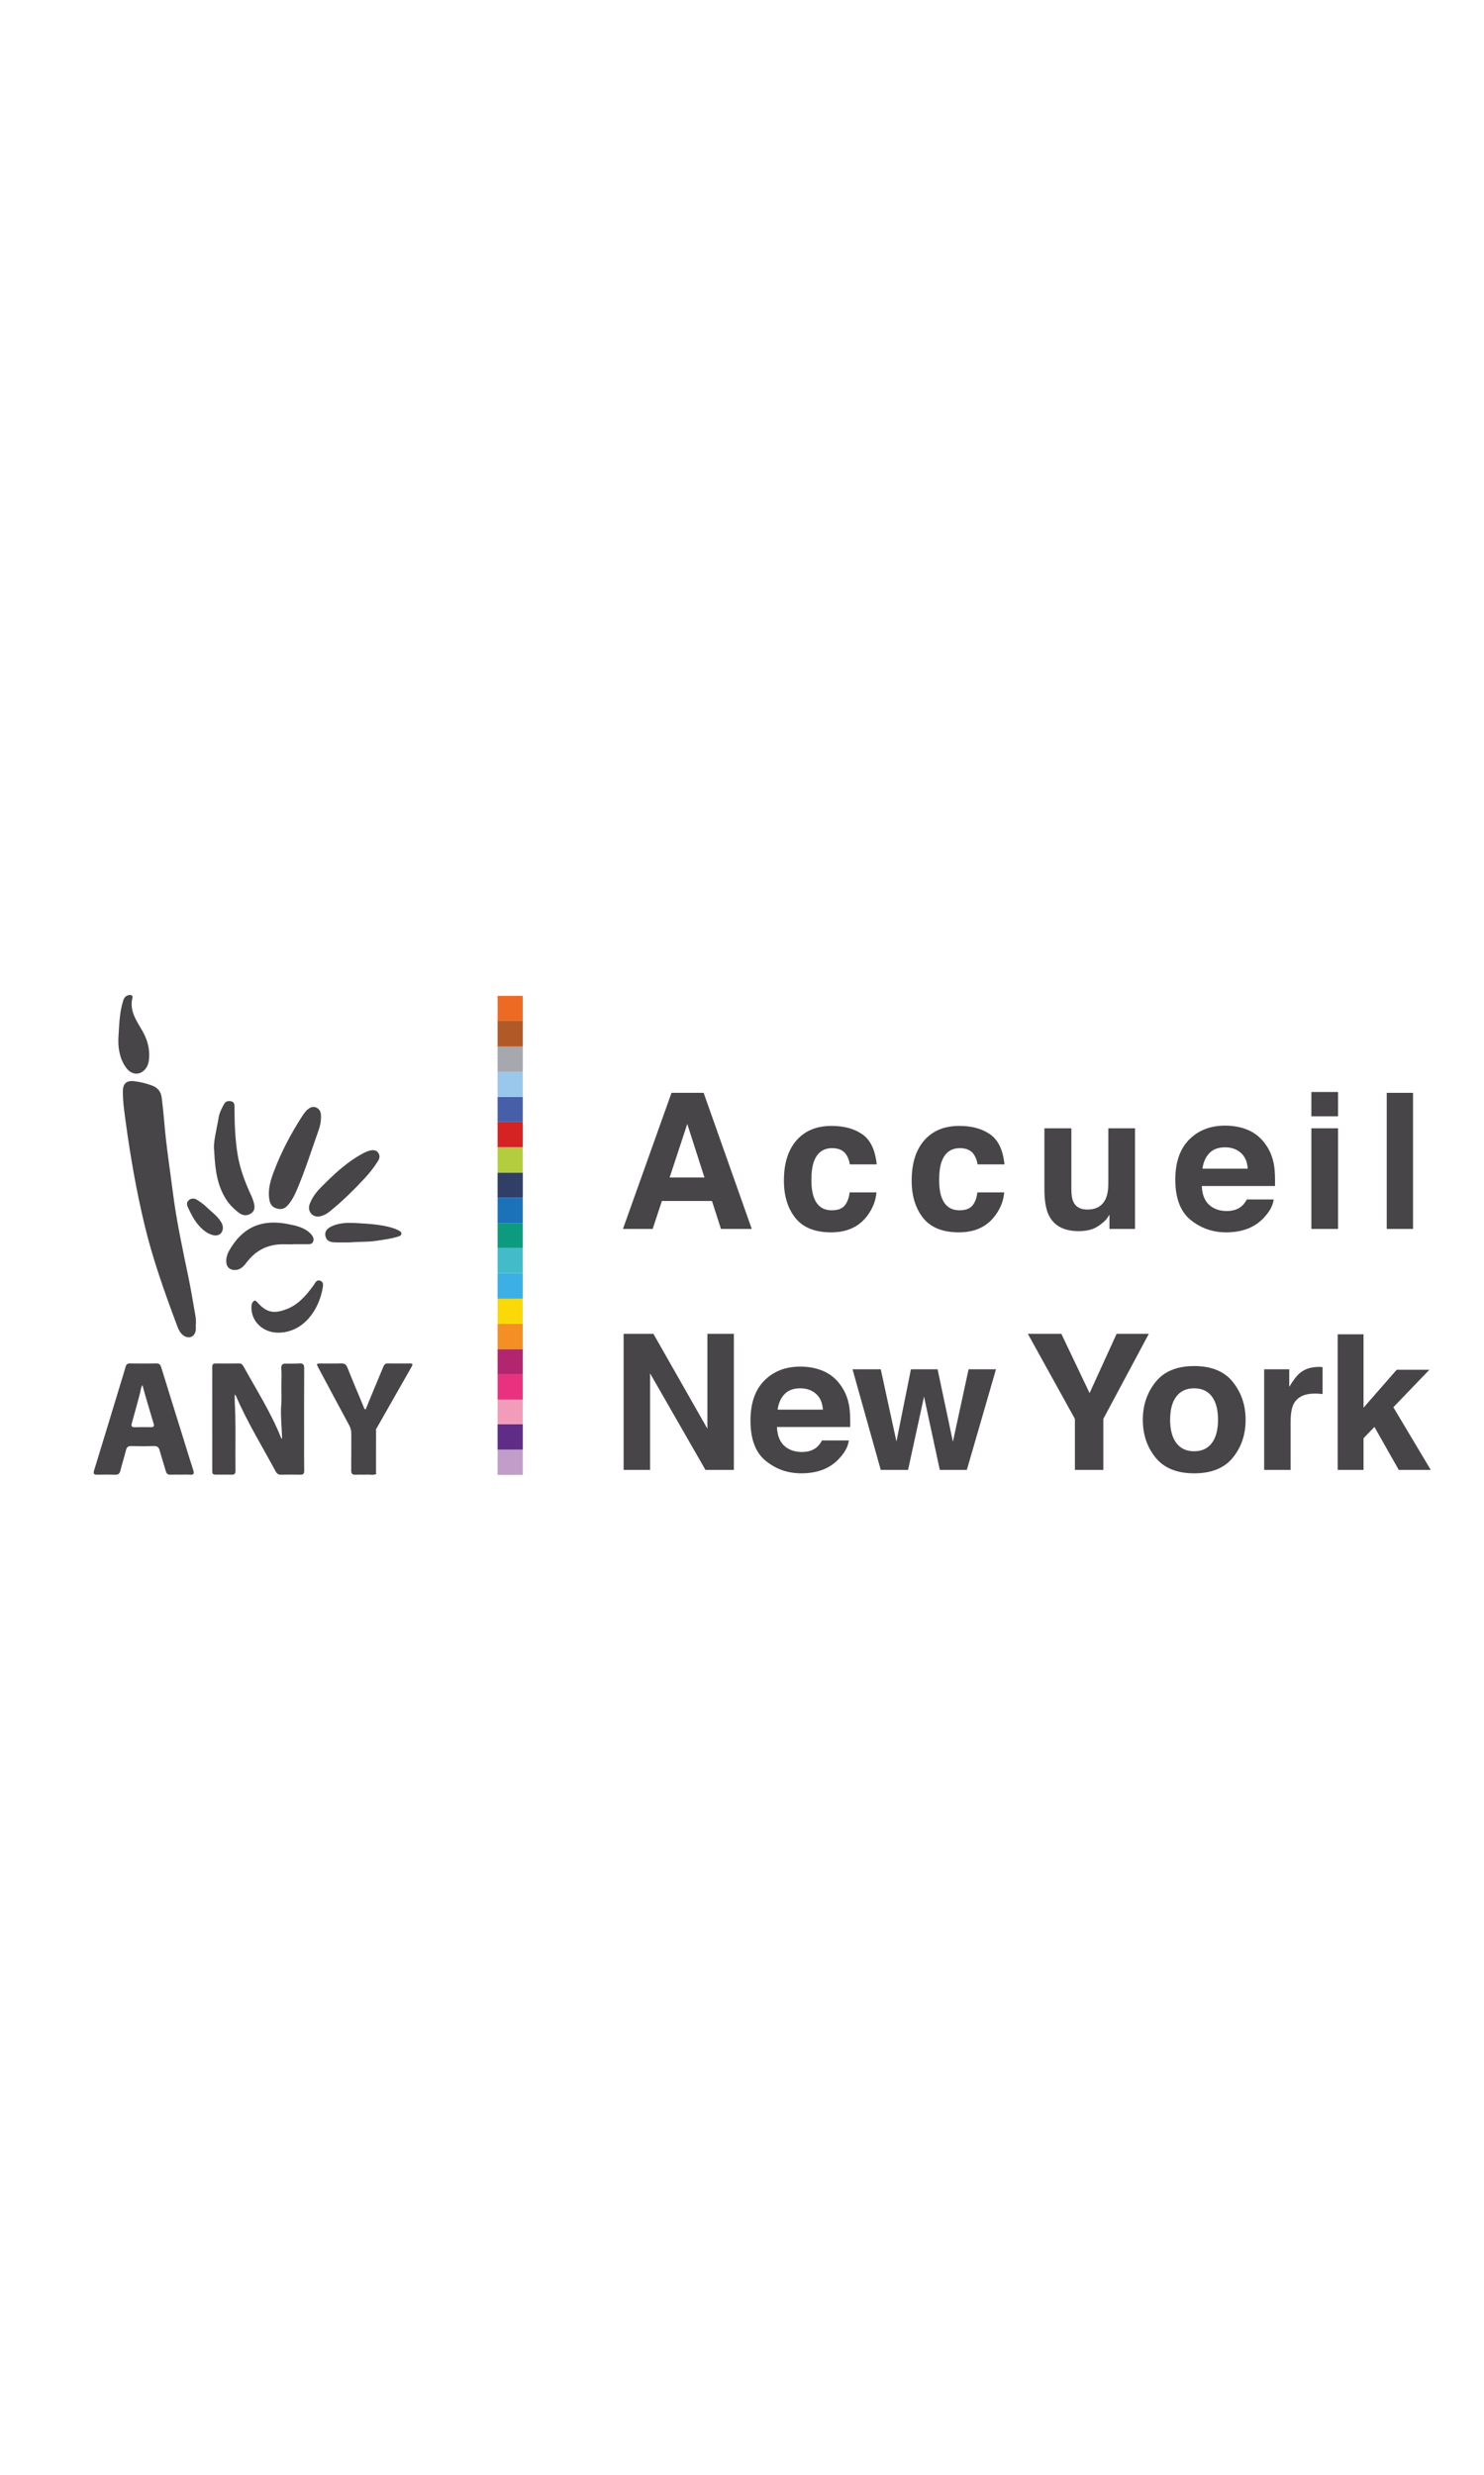 <svg xmlns="http://www.w3.org/2000/svg" xmlns:xlink="http://www.w3.org/1999/xlink" version="1.1" id="Calque_1" x="0px" y="0px" width="60" height="100" viewBox="0 -499.79 777.2 1281.51" xml:space="preserve"><rect x="0" y="-499.79" width="777.2" height="1281.51" fill="#FFFFFF"/><clipPath id="clip-4d85c9ad"><rect x="0" y="0" width="777.203" height="281.932" /></clipPath><g clip-path="url(#clip-4d85c9ad)">
<g>
	<path fill-rule="evenodd" clip-rule="evenodd" fill="#474548" d="M149.718,207.037c2.352-0.026,4.697,0.047,7.035-0.112   c1.987-0.147,2.564,0.61,2.557,2.556c-0.077,12.873-0.046,25.753-0.046,38.624c0,4.987-0.039,9.964,0.054,14.943   c0.027,1.585-0.464,2.15-2.059,2.112c-3.34-0.085-6.688-0.085-10.035,0c-1.4,0.031-2.189-0.485-2.847-1.698   c-7.032-13.098-14.875-25.758-20.764-39.451c-0.078-0.187-0.248-0.337-0.665-0.897c0,1.673-0.063,2.959,0.019,4.235   c0.637,11.941,0.188,23.9,0.36,35.852c0.014,1.531-0.616,1.988-2.034,1.945c-2.412-0.063-4.835-0.007-7.261-0.011   c-2.865-0.007-2.872-0.021-2.872-2.826c-0.007-15.722-0.007-31.443-0.007-47.171c0-2.133,0.032-4.268,0-6.4   c-0.018-1.245,0.471-1.808,1.776-1.789c4.113,0.034,8.248,0.038,12.373-0.015c1.227-0.009,1.75,0.706,2.26,1.609   c6.787,12.254,14.322,24.109,19.586,37.163c0.099,0.255,0.254,0.492,0.583,0.715c-0.092-5.606-0.807-11.196-0.52-16.798   c0.393-4.101,0.096-8.209,0.166-12.309c0.046-2.483,0.155-4.979-0.039-7.438C147.185,207.956,147.659,206.93,149.718,207.037z"/>
	<path fill-rule="evenodd" clip-rule="evenodd" fill="#474548" d="M102.504,186.201c0,1.18,0.142,2.375-0.024,3.526   c-0.492,3.316-3.587,4.547-6.338,2.625c-2.002-1.399-2.784-3.571-3.58-5.68c-6.473-17.261-12.663-34.636-16.939-52.583   c-4.209-17.634-7.343-35.492-9.776-53.465c-0.732-5.368-1.531-10.715-1.5-16.152c0.021-4.053,1.928-5.735,5.907-5.274   c3.215,0.375,6.303,1.143,9.352,2.262c3.081,1.133,4.711,3.294,5.093,6.428c0.513,4.202,0.987,8.417,1.33,12.638   c0.973,12.209,2.904,24.294,4.442,36.429c1.885,14.96,5.058,29.683,8.128,44.425c1.433,6.913,2.564,13.882,3.788,20.828   c0.227,1.307,0.188,2.658,0.279,3.985C102.614,186.195,102.558,186.199,102.504,186.201z"/>
	<path fill-rule="evenodd" clip-rule="evenodd" fill="#474548" d="M197.128,264.675c-1.437,0.941-3.042,0.357-4.563,0.432   c-2.125,0.113-4.262-0.046-6.388,0.061c-1.666,0.077-2.256-0.538-2.238-2.218c0.074-6.396,0.007-12.804,0.046-19.202   c0.014-1.609-0.333-3.014-1.111-4.457c-5.461-10.063-10.833-20.177-16.224-30.271c-1.022-1.931-0.934-2.062,1.266-2.063   c3.555-0.007,7.117,0.081,10.672-0.042c1.75-0.059,2.681,0.497,3.346,2.168c2.709,6.8,5.567,13.541,8.396,20.297   c0.227,0.556,0.248,1.284,1.146,1.659c1.025-2.483,2.016-4.961,3.045-7.424c2.073-4.989,4.185-9.962,6.243-14.966   c0.445-1.098,1.012-1.743,2.327-1.719c3.842,0.061,7.683,0.033,11.517,0.004c1.256-0.009,1.797,0.265,1.047,1.577   c-6.122,10.745-12.241,21.496-18.356,32.242c-0.422,0.192-0.357,0.563-0.357,0.907c-0.008,7.402,0,14.799-0.008,22.209   C196.933,264.148,196.958,264.431,197.128,264.675z"/>
	<path fill-rule="evenodd" clip-rule="evenodd" fill="#474548" d="M168.11,77.597c0.007,3.111-0.563,5.339-1.319,7.468   c-3.654,10.261-6.897,20.67-11.181,30.7c-1.326,3.1-2.795,6.14-5.143,8.653c-1.737,1.871-3.768,2.064-6.027,1.255   c-2.065-0.746-2.981-2.271-3.356-4.4c-0.962-5.443,0.686-10.462,2.561-15.365c3.788-9.918,8.747-19.27,14.494-28.201   c0.549-0.854,1.129-1.707,1.779-2.483c1.967-2.317,3.99-3.123,5.921-2.129C167.965,74.186,168.1,76.306,168.11,77.597z"/>
	<path fill-rule="evenodd" clip-rule="evenodd" fill="#474548" d="M112.199,95.86c-0.704-4.509,1.231-10.982,2.285-17.54   c0.414-2.578,1.62-4.9,2.897-7.171c0.838-1.484,2.168-1.71,3.654-1.42c1.581,0.312,1.775,1.557,1.779,2.897   c0.007,8.315,0.275,16.61,1.605,24.854c1.248,7.679,3.986,14.815,7.244,21.799c0.565,1.203,0.99,2.486,1.336,3.767   c0.557,2.11,0.411,4.167-1.623,5.44c-1.963,1.231-4.127,1.145-5.984-0.212c-2.78-2.052-5.26-4.46-7.113-7.435   C113.947,113.878,112.642,106.134,112.199,95.86z"/>
	<path fill-rule="evenodd" clip-rule="evenodd" fill="#474548" d="M153.237,144.62c-2.431,0-4.878-0.155-7.294,0.032   c-6.876,0.524-12.369,3.69-16.551,9.127c-1.654,2.161-3.3,4.213-6.369,4.243c-2.707,0.029-4.443-1.563-4.524-4.3   c-0.064-2.013,0.445-3.904,1.415-5.638c6.851-12.217,16.788-16.799,30.568-14.161c3.703,0.711,7.396,1.423,10.551,3.689   c0.898,0.646,1.698,1.367,2.355,2.274c0.8,1.105,1.125,2.251,0.485,3.513c-0.608,1.203-1.772,1.13-2.872,1.133   c-2.593,0.002-5.182,0-7.764,0C153.237,144.561,153.237,144.586,153.237,144.62z"/>
	<path fill-rule="evenodd" clip-rule="evenodd" fill="#474548" d="M166.497,130.065c-3.413-0.021-5.539-3.229-4.326-6.496   c1.196-3.204,3.152-5.967,5.525-8.384c6.981-7.109,14.169-13.975,23.16-18.578c1.062-0.545,2.14-0.952,3.304-1.185   c1.599-0.322,3.017-0.085,3.965,1.316c0.934,1.376,0.732,2.817-0.131,4.198c-1.998,3.198-4.312,6.165-6.869,8.926   c-5.808,6.255-11.873,12.257-18.548,17.604C170.776,128.907,168.765,129.933,166.497,130.065z"/>
	<path fill-rule="evenodd" clip-rule="evenodd" fill="#474548" d="M62.002,36.612c0.414-6.568,0.517-13.168,2.504-19.546   c0.523-1.68,1.436-2.751,3.222-2.96c1.015-0.12,1.917,0.276,1.638,1.381c-1.737,6.913,2.211,12.123,5.281,17.524   c2.522,4.448,3.81,9.085,3.424,14.194c-0.106,1.422-0.308,2.792-0.962,4.089c-2.423,4.743-7.604,5.348-10.845,1.149   c-2.83-3.666-3.944-7.985-4.248-12.532C61.938,38.815,62.002,37.712,62.002,36.612z"/>
	<path fill-rule="evenodd" clip-rule="evenodd" fill="#474548" d="M145.799,190.84c-8.016,0.023-14.213-5.81-14.121-13.288   c0.011-0.791,0.031-1.578,0.442-2.288c0.722-1.288,1.437-1.718,2.649-0.344c4.627,5.284,8.485,6.16,15.071,3.699   c6.36-2.373,10.478-7.267,14.329-12.5c0.884-1.189,1.489-3.183,3.501-2.493c1.975,0.676,1.525,2.701,1.277,4.103   C167.066,178.349,159.412,190.681,145.799,190.84z"/>
	<path fill-rule="evenodd" clip-rule="evenodd" fill="#474548" d="M183.63,143.578c-2.525,0-5.518,0.085-8.495-0.026   c-2.137-0.081-4.093-0.737-4.673-3.167c-0.534-2.217,0.484-3.892,3.105-5.159c4.344-2.096,9.076-1.982,13.643-1.721   c5.925,0.334,11.905,0.676,17.703,2.306c1.449,0.409,2.829,0.934,4.127,1.663c0.626,0.347,1.228,0.815,1.171,1.632   c-0.06,0.857-0.792,1.1-1.468,1.332c-3.891,1.307-7.962,1.731-11.987,2.355C192.562,143.451,188.299,143.122,183.63,143.578z"/>
	<path fill-rule="evenodd" clip-rule="evenodd" fill="#474548" d="M116.73,135.917c-0.032,2.854-2.221,4.57-5.093,3.875   c-3.091-0.748-5.422-2.711-7.481-5.019c-2.426-2.718-4.046-5.93-5.585-9.192c-0.683-1.441-1.104-2.886,0.269-4.069   c1.337-1.157,2.985-1.093,4.386-0.2c1.769,1.134,3.523,2.372,5.012,3.836c2.338,2.299,5.083,4.181,6.982,6.92   C116.037,133.243,116.766,134.425,116.73,135.917z"/>
	<path fill-rule="evenodd" clip-rule="evenodd" fill="#474548" d="M101.207,262.79c-1.836-5.685-3.572-11.407-5.352-17.115   c-3.813-12.228-7.644-24.457-11.417-36.693c-0.438-1.422-1.04-2.1-2.664-2.067c-4.552,0.108-9.115,0.068-13.667,0.016   c-1.27-0.018-1.942,0.432-2.295,1.672c-0.743,2.679-1.595,5.321-2.398,7.977c-4.701,15.447-9.38,30.911-14.13,46.347   c-0.569,1.828-0.025,2.273,1.708,2.235c3.126-0.078,6.271-0.093,9.394,0.007c1.599,0.06,2.267-0.595,2.639-2.076   c0.916-3.583,2.041-7.12,2.939-10.707c0.389-1.563,1.05-2.238,2.748-2.189c3.982,0.12,7.983,0.12,11.958,0   c1.776-0.049,2.504,0.665,2.954,2.307c0.99,3.646,2.2,7.212,3.233,10.841c0.368,1.309,1.04,1.878,2.423,1.811   c1.705-0.085,3.417-0.018,5.122-0.018c1.712,0,3.427-0.109,5.125,0.032C101.585,265.326,101.769,264.52,101.207,262.79z    M78.998,240.291c-2.776-0.042-5.557-0.074-8.326,0.011c-1.708,0.053-2.09-0.523-1.62-2.142c1.468-5.138,2.812-10.298,4.227-15.443   c0.407-1.478,0.378-3.071,1.315-4.461c1.825,6.868,3.926,13.585,5.911,20.325C80.925,240.022,80.257,240.311,78.998,240.291z"/>
</g>
<g>
	<path fill="#474548" d="M351.677,65.306h16.84l25.2,71.225h-16.139l-4.701-14.641h-26.228l-4.83,14.641h-15.567L351.677,65.306z    M350.696,109.616h18.241l-8.998-28.025L350.696,109.616z"/>
	<path fill="#474548" d="M445.046,102.755c-0.259-1.965-0.921-3.736-1.986-5.316c-1.551-2.125-3.956-3.188-7.218-3.188   c-4.649,0-7.832,2.302-9.543,6.909c-0.903,2.443-1.354,5.689-1.354,9.737c0,3.856,0.45,6.957,1.354,9.302   c1.647,4.38,4.747,6.572,9.301,6.572c3.229,0,5.524-0.872,6.878-2.609c1.355-1.74,2.18-3.995,2.471-6.766h14.063   c-0.323,4.189-1.839,8.149-4.547,11.886c-4.321,6.025-10.722,9.037-19.204,9.037c-8.48,0-14.721-2.512-18.718-7.539   c-3.999-5.025-5.997-11.542-5.997-19.546c0-9.036,2.208-16.064,6.625-21.09c4.419-5.026,10.514-7.538,18.286-7.538   c6.608,0,12.018,1.48,16.227,4.444c4.207,2.963,6.697,8.199,7.473,15.705H445.046z"/>
	<path fill="#474548" d="M511.957,102.755c-0.258-1.965-0.92-3.736-1.985-5.316c-1.551-2.125-3.957-3.188-7.218-3.188   c-4.649,0-7.831,2.302-9.543,6.909c-0.903,2.443-1.355,5.689-1.355,9.737c0,3.856,0.452,6.957,1.355,9.302   c1.647,4.38,4.748,6.572,9.301,6.572c3.229,0,5.523-0.872,6.879-2.609c1.355-1.74,2.179-3.995,2.47-6.766h14.062   c-0.322,4.189-1.84,8.149-4.546,11.886c-4.322,6.025-10.722,9.037-19.203,9.037c-8.48,0-14.722-2.512-18.719-7.539   c-3.999-5.025-5.997-11.542-5.997-19.546c0-9.036,2.208-16.064,6.625-21.09c4.419-5.026,10.514-7.538,18.286-7.538   c6.608,0,12.018,1.48,16.225,4.444c4.209,2.963,6.699,8.199,7.475,15.705H511.957z"/>
	<path fill="#474548" d="M561.088,83.861v31.747c0,2.996,0.353,5.251,1.058,6.764c1.25,2.676,3.703,4.012,7.357,4.012   c4.678,0,7.884-1.9,9.616-5.703c0.896-2.06,1.346-4.783,1.346-8.167V83.861h13.965v52.669h-13.385v-7.44   c-0.128,0.16-0.45,0.644-0.963,1.448c-0.515,0.806-1.125,1.516-1.831,2.127c-2.152,1.933-4.233,3.253-6.241,3.962   c-2.009,0.707-4.36,1.062-7.059,1.062c-7.774,0-13.01-2.802-15.708-8.408c-1.51-3.093-2.266-7.649-2.266-13.674V83.861H561.088z"/>
	<path fill="#474548" d="M654.009,84.929c3.676,1.645,6.71,4.243,9.104,7.792c2.155,3.129,3.554,6.758,4.194,10.888   c0.372,2.421,0.522,5.905,0.454,10.454H629.4c0.213,5.283,2.051,8.986,5.509,11.113c2.104,1.321,4.633,1.98,7.593,1.98   c3.137,0,5.685-0.805,7.646-2.415c1.07-0.871,2.016-2.077,2.834-3.625h14.061c-0.369,3.126-2.072,6.299-5.105,9.52   c-4.717,5.121-11.321,7.683-19.814,7.683c-7.01,0-13.194-2.16-18.552-6.48c-5.359-4.321-8.036-11.35-8.036-21.087   c0-9.124,2.416-16.12,7.254-20.987c4.836-4.87,11.116-7.304,18.834-7.304C646.206,82.461,650.335,83.282,654.009,84.929z    M633.406,96.825c-1.945,2.005-3.168,4.723-3.669,8.152h23.727c-0.252-3.656-1.473-6.429-3.669-8.322   c-2.195-1.894-4.917-2.839-8.166-2.839C638.093,93.816,635.353,94.818,633.406,96.825z"/>
	<path fill="#474548" d="M700.759,77.58h-13.966V64.871h13.966V77.58z M686.793,83.861h13.966v52.669h-13.966V83.861z"/>
	<path fill="#474548" d="M740.032,136.531H726.26V65.306h13.772V136.531z"/>
</g>
<g>
	<path fill="#474548" d="M326.599,191.44h15.603l28.272,49.665V191.44h13.867v71.224h-14.879l-28.996-50.535v50.535h-13.867V191.44z   "/>
	<path fill="#474548" d="M431.516,211.064c3.674,1.645,6.708,4.242,9.102,7.791c2.156,3.129,3.557,6.758,4.196,10.889   c0.37,2.42,0.522,5.903,0.453,10.453h-38.361c0.213,5.283,2.051,8.986,5.509,11.113c2.104,1.32,4.635,1.98,7.593,1.98   c3.137,0,5.688-0.805,7.646-2.416c1.072-0.871,2.018-2.076,2.838-3.625h14.058c-0.37,3.127-2.07,6.299-5.105,9.521   c-4.718,5.119-11.322,7.682-19.815,7.682c-7.008,0-13.194-2.16-18.552-6.48s-8.036-11.35-8.036-21.086   c0-9.123,2.417-16.12,7.254-20.987c4.839-4.87,11.116-7.304,18.837-7.304C423.711,208.596,427.842,209.418,431.516,211.064z    M410.914,222.96c-1.946,2.005-3.171,4.724-3.669,8.152h23.724c-0.25-3.656-1.471-6.429-3.666-8.321   c-2.196-1.895-4.92-2.84-8.169-2.84C415.601,219.951,412.859,220.953,410.914,222.96z"/>
	<path fill="#474548" d="M477.068,209.996h13.964l8.023,37.932l8.214-37.932h14.352l-15.27,52.668h-14.16l-8.261-38.365   l-8.36,38.365h-14.303l-14.786-52.668h14.786l8.215,37.787L477.068,209.996z"/>
	<path fill="#474548" d="M584.794,191.44h16.862l-23.822,44.52v26.704h-14.882V235.96l-24.643-44.52h17.542l14.785,31.022   L584.794,191.44z"/>
	<path fill="#474548" d="M645.68,256.223c-4.446,5.486-11.196,8.23-20.247,8.23c-9.052,0-15.799-2.744-20.246-8.23   c-4.445-5.488-6.669-12.094-6.669-19.82c0-7.594,2.224-14.175,6.669-19.745c4.447-5.567,11.194-8.351,20.246-8.351   c9.051,0,15.801,2.783,20.247,8.351c4.446,5.57,6.669,12.151,6.669,19.745C652.349,244.129,650.126,250.734,645.68,256.223z    M634.663,248.611c2.158-2.863,3.236-6.932,3.236-12.209c0-5.273-1.078-9.335-3.236-12.183c-2.159-2.845-5.252-4.269-9.278-4.269   s-7.128,1.424-9.302,4.269c-2.175,2.848-3.261,6.909-3.261,12.183c0,5.277,1.086,9.346,3.261,12.209   c2.174,2.863,5.275,4.295,9.302,4.295S632.504,251.475,634.663,248.611z"/>
	<path fill="#474548" d="M691.463,208.764c0.178,0.018,0.571,0.042,1.186,0.072v14.111c-0.872-0.097-1.645-0.162-2.32-0.195   c-0.676-0.029-1.226-0.046-1.643-0.046c-5.542,0-9.262,1.805-11.162,5.41c-1.063,2.03-1.596,5.155-1.596,9.375v25.173h-13.867   v-52.668h13.143v9.181c2.126-3.51,3.977-5.909,5.559-7.199c2.576-2.158,5.925-3.237,10.049-3.237   C691.068,208.74,691.284,208.748,691.463,208.764z"/>
	<path fill="#474548" d="M700.572,191.683h13.53v38.424l17.37-19.867h17.124L729.72,229.86l19.607,32.804h-16.761l-12.76-22.502   l-5.704,5.93v16.572h-13.53V191.683z"/>
</g>
<g>
	<rect x="260.6" y="252.059" fill="#C39DC9" width="13.206" height="13.228"/>
	<rect x="260.6" y="238.749" fill="#5F2D87" width="13.206" height="13.31"/>
	<rect x="260.6" y="225.92" fill="#F29CBA" width="13.206" height="12.829"/>
	<rect x="260.6" y="212.622" fill="#E8327F" width="13.206" height="13.298"/>
	<rect x="260.6" y="199.415" fill="#B2266F" width="13.206" height="13.207"/>
	<rect x="260.6" y="186.209" fill="#F38F24" width="13.206" height="13.206"/>
	<rect x="260.6" y="173.095" fill="#FBD807" width="13.206" height="13.114"/>
	<rect x="260.6" y="159.705" fill="#3CB0E5" width="13.206" height="13.39"/>
	<rect x="260.6" y="146.431" fill="#43BBC9" width="13.206" height="13.274"/>
	<rect x="260.6" y="133.475" fill="#0D9B80" width="13.206" height="12.956"/>
	<rect x="260.6" y="120.178" fill="#1B72B9" width="13.206" height="13.297"/>
	<rect x="260.6" y="107.063" fill="#313E66" width="13.206" height="13.115"/>
	<rect x="260.6" y="93.765" fill="#B4CD3E" width="13.206" height="13.298"/>
	<rect x="260.6" y="80.467" fill="#D52223" width="13.206" height="13.298"/>
	<rect x="260.6" y="67.443" fill="#475FA9" width="13.206" height="13.023"/>
	<rect x="260.6" y="54.328" fill="#9AC7EC" width="13.206" height="13.115"/>
	<rect x="260.6" y="41.029" fill="#A6A7AF" width="13.206" height="13.299"/>
	<rect x="260.6" y="27.479" fill="#B15A27" width="13.206" height="13.551"/>
	<rect x="260.6" y="14.525" fill="#ED6A24" width="13.206" height="12.953"/>
</g>
</g></svg>